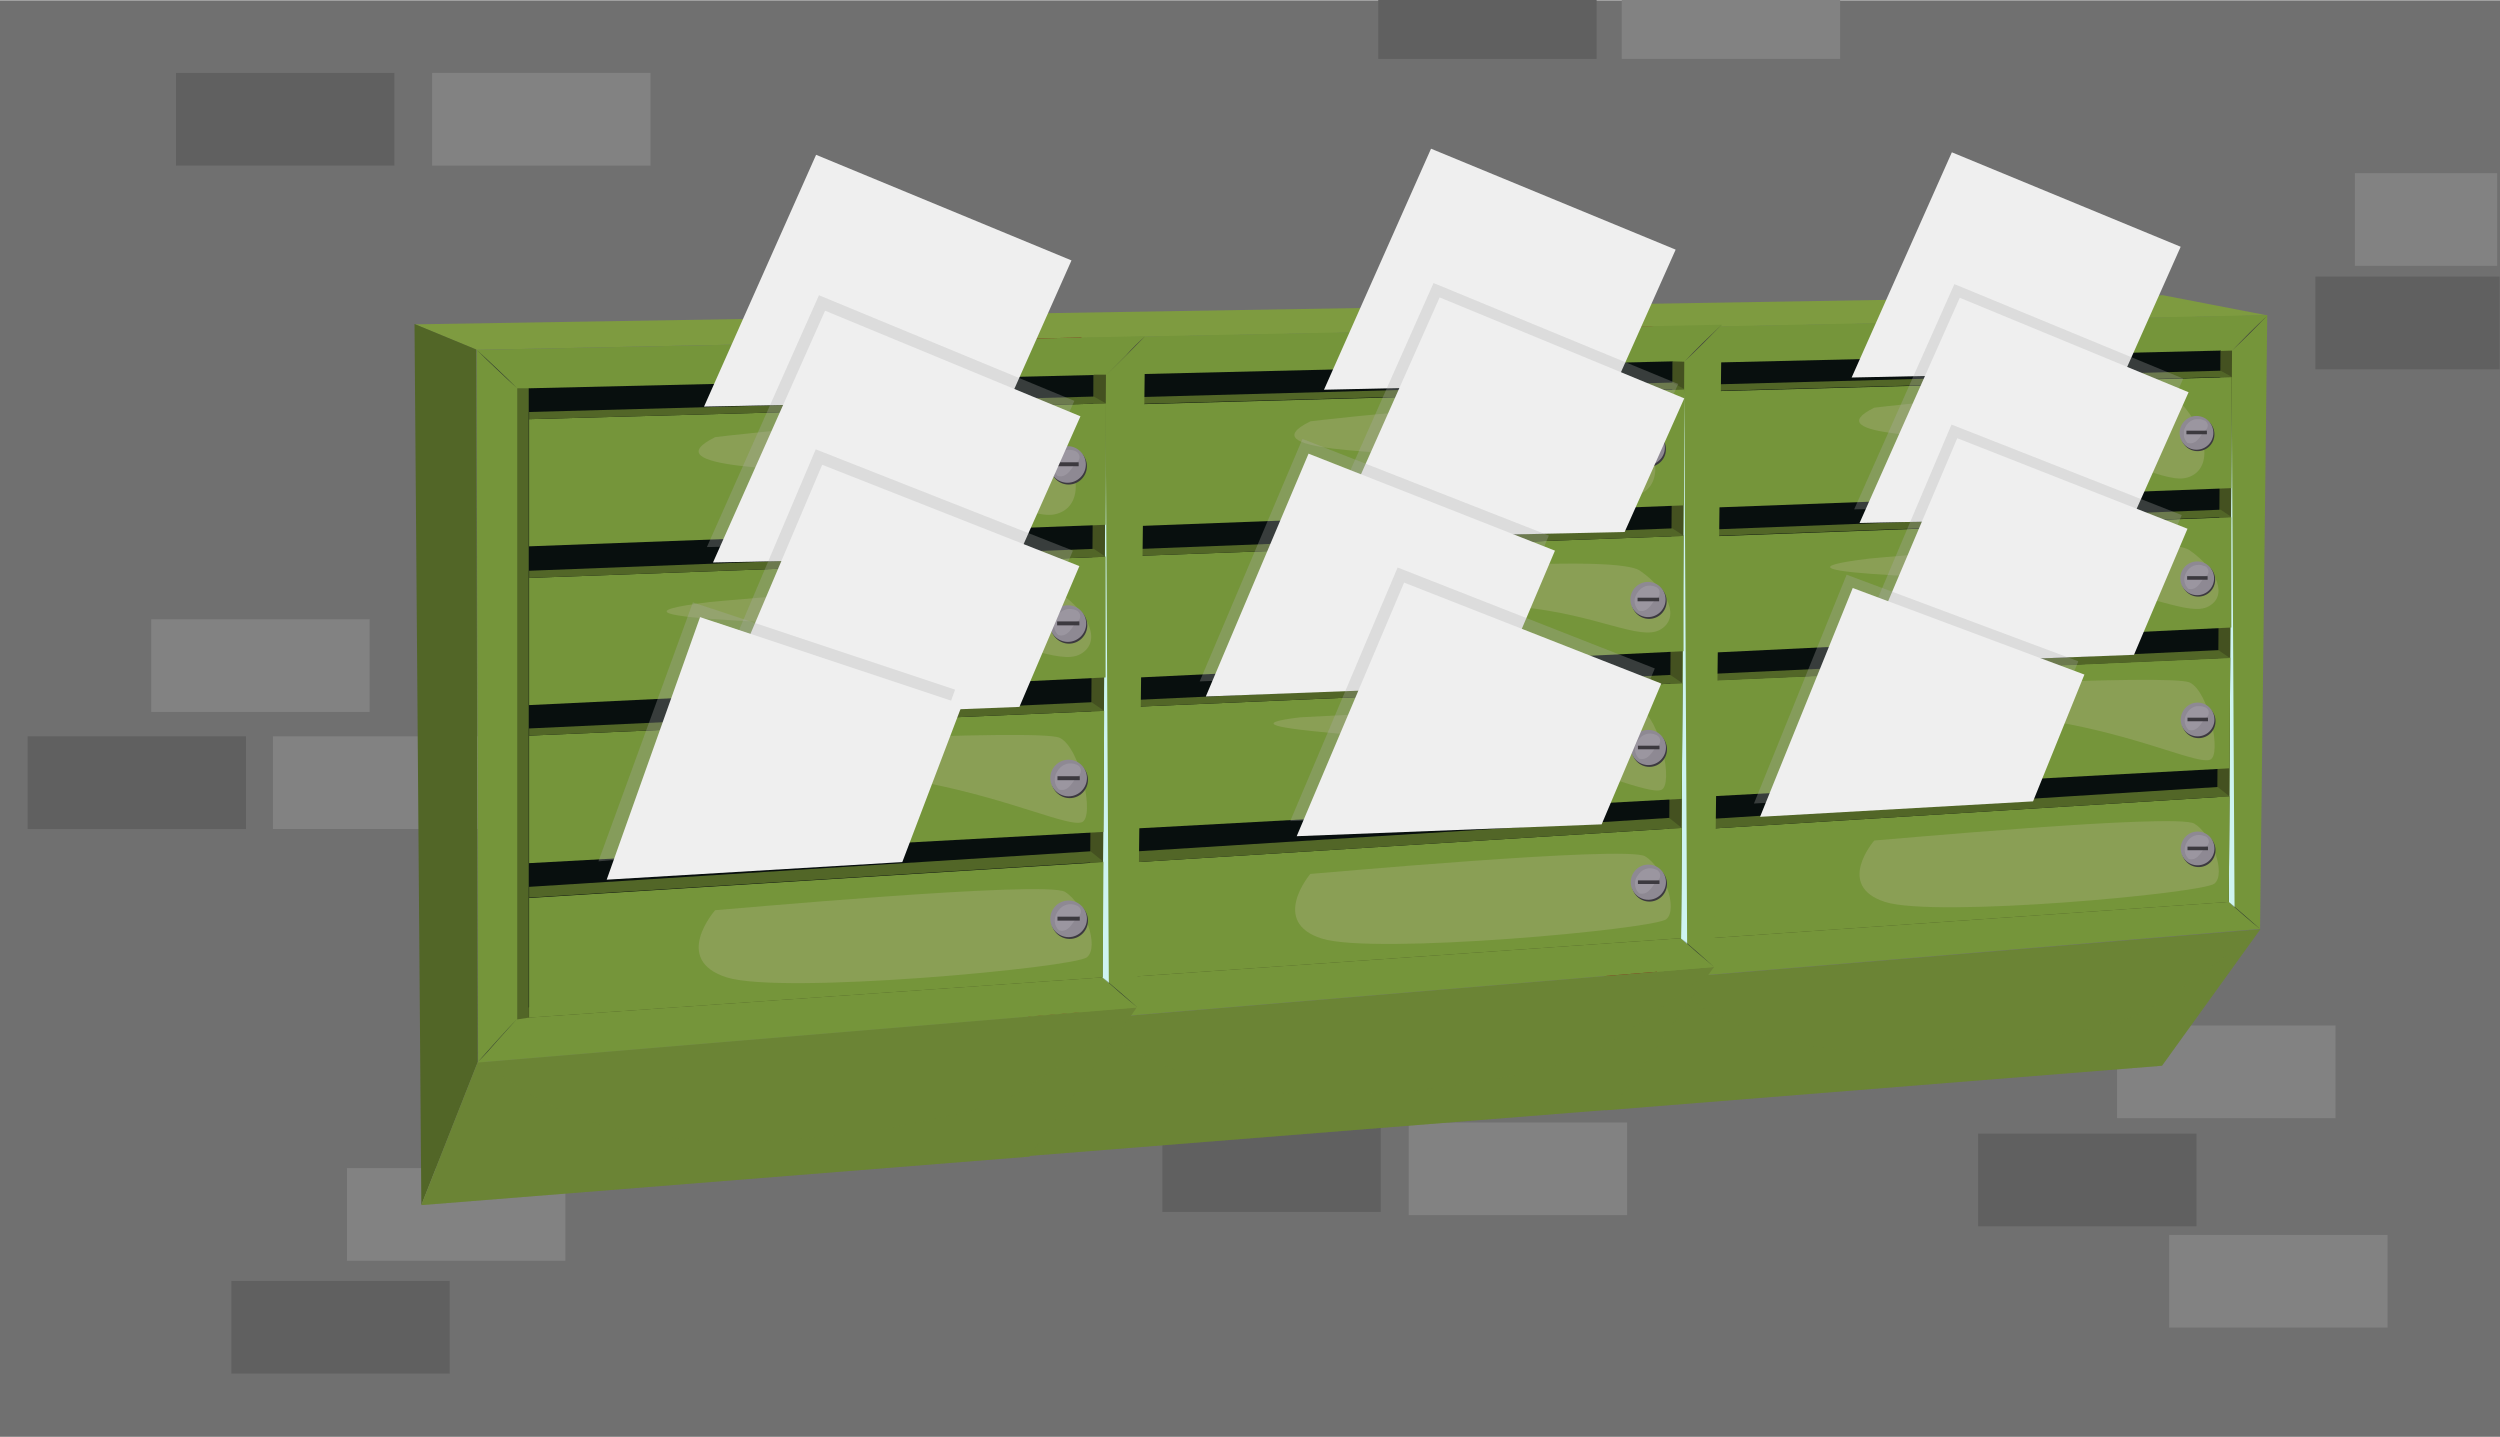 <?xml version="1.0" encoding="UTF-8"?>
<svg xmlns="http://www.w3.org/2000/svg" xmlns:xlink="http://www.w3.org/1999/xlink" version="1.1" id="Ebene_1" x="0px" y="0px" viewBox="0 0 696 400" style="enable-background:new 0 0 696 400;" xml:space="preserve">
<style type="text/css">
	.st0{fill:#707070;}
	.st1{fill:#828282;}
	.st2{fill:#606060;}
	.st3{clip-path:url(#SVGID_00000034066085232740183710000015537280526041598088_);}
	.st4{fill:#7E9B40;}
	.st5{fill:#8B0411;}
	.st6{fill:#6B8435;}
	.st7{clip-path:url(#SVGID_00000026876116003098187750000012517316889254350987_);}
	.st8{opacity:0.26;}
	.st9{clip-path:url(#SVGID_00000063595270648037945990000014801370500734925214_);}
	.st10{fill:#75953A;}
	.st11{clip-path:url(#SVGID_00000147902385769807958410000017256975241129581978_);}
	.st12{clip-path:url(#SVGID_00000027604328469219707810000003932144785830512539_);}
	.st13{fill:#CEF4F1;}
	.st14{fill:#9B0716;}
	.st15{fill:#080F0E;}
	.st16{clip-path:url(#SVGID_00000054955637293677090550000012116717966266117050_);}
	.st17{fill:#3C393F;}
	.st18{fill:#445120;}
	.st19{fill:#293030;}
	.st20{fill:#526627;}
	.st21{opacity:0.19;}
	.st22{clip-path:url(#SVGID_00000106113753220940778310000008019589263245556111_);}
	.st23{fill:#E2C9CC;}
	.st24{opacity:0.19;fill:#E2C9CC;enable-background:new    ;}
	.st25{fill:#8E8993;}
	.st26{opacity:0.32;}
	.st27{clip-path:url(#SVGID_00000132054285369992660600000004016206777945309578_);}
	.st28{fill:#B8B3BC;}
	.st29{clip-path:url(#SVGID_00000055682461347032509030000004784491192734521778_);}
	.st30{clip-path:url(#SVGID_00000040537735739537968220000017306485743511226558_);}
	.st31{clip-path:url(#SVGID_00000138574842843990169560000011368481228622150575_);}
	.st32{clip-path:url(#SVGID_00000116957558516652959270000004695771222065478569_);}
	.st33{clip-path:url(#SVGID_00000076585014924903746310000016169520379329346479_);}
	.st34{clip-path:url(#SVGID_00000043455072910103033340000011461914056191344571_);}
	.st35{clip-path:url(#SVGID_00000142176668103471268440000014888791370477644684_);}
	.st36{clip-path:url(#SVGID_00000124878727477700054630000014538161237301854346_);}
	.st37{clip-path:url(#SVGID_00000117648614149005016590000007202391613115164836_);}
	.st38{clip-path:url(#SVGID_00000031890190177659805990000013821442065735572388_);}
	.st39{clip-path:url(#SVGID_00000153693396983236385770000003759405915223902897_);}
	.st40{clip-path:url(#SVGID_00000029015668684315793920000012322128859496620168_);}
	.st41{clip-path:url(#SVGID_00000026882905493855132850000010880839508790778801_);}
	.st42{clip-path:url(#SVGID_00000021822824281685310690000012783230758756386219_);}
	.st43{clip-path:url(#SVGID_00000021110345856876324510000015060198322637899169_);}
	.st44{clip-path:url(#SVGID_00000073714573194898780250000013685453795213220250_);}
	.st45{clip-path:url(#SVGID_00000081637156743625728610000006697127013149433989_);}
	.st46{clip-path:url(#SVGID_00000083051375294821401580000013593527726278813629_);}
	.st47{clip-path:url(#SVGID_00000055701716580247806740000014212744222866828419_);}
	.st48{clip-path:url(#SVGID_00000146501176561580704920000005362232190706445220_);}
	.st49{clip-path:url(#SVGID_00000007414401020738066260000003814274669158552452_);}
	.st50{clip-path:url(#SVGID_00000047060455055451472340000002161702300050546567_);}
	.st51{clip-path:url(#SVGID_00000088818524087021160990000002623318432283506060_);}
	.st52{clip-path:url(#SVGID_00000116935773737297082610000002916819436082475679_);}
	.st53{clip-path:url(#SVGID_00000007391855721422033140000018382844456838736802_);}
	.st54{fill:#EFEFEF;}
	.st55{opacity:0.29;fill:#AFAFAF;enable-background:new    ;}
</style>
<g id="a">
	<rect y="0.1" class="st0" width="696" height="400"></rect>
	<rect x="42.1" y="172.4" class="st1" width="60.8" height="25.8"></rect>
	<rect x="76" y="205" class="st1" width="60.8" height="25.8"></rect>
	<rect x="120.3" y="20.3" class="st1" width="60.8" height="25.8"></rect>
	<rect x="49" y="20.3" class="st2" width="60.8" height="25.8"></rect>
	<rect x="7.7" y="205" class="st2" width="60.8" height="25.8"></rect>
	<rect x="64.4" y="356.6" class="st2" width="60.8" height="25.8"></rect>
	<rect x="603.9" y="343.8" class="st1" width="60.8" height="25.8"></rect>
	<rect x="589.4" y="285.5" class="st1" width="60.8" height="25.8"></rect>
	<rect x="550.7" y="315.6" class="st2" width="60.8" height="25.8"></rect>
	<rect x="96.6" y="325.2" class="st1" width="60.8" height="25.8"></rect>
	<rect x="323.6" y="311.6" class="st2" width="60.8" height="25.8"></rect>
	<rect x="392.2" y="312.5" class="st1" width="60.8" height="25.8"></rect>
	<rect x="383.7" y="-0.2" class="st2" width="60.8" height="16.6"></rect>
	<rect x="451.5" y="-0.1" class="st1" width="60.8" height="16.5"></rect>
	<rect x="655.6" y="48.2" class="st1" width="39.6" height="25.8"></rect>
	<rect x="644.6" y="77" class="st2" width="51.3" height="25.8"></rect>
</g>
<g id="b">
	<g id="c">
		<g>
			<defs>
				<rect id="SVGID_1_" x="445.4" y="82.2" width="185.9" height="226.9"></rect>
			</defs>
			<clipPath id="SVGID_00000027569049624045588050000000649198007417481606_">
				<use xlink:href="#SVGID_1_" style="overflow:visible;"></use>
			</clipPath>
			<g style="clip-path:url(#SVGID_00000027569049624045588050000000649198007417481606_);">
				<g id="e">
					<path id="f" class="st4" d="M602.2,82.2l-156.9,2.6l15.7,6.5l170.2-3.5L602.2,82.2L602.2,82.2z"></path>
					<path id="g" class="st5" d="M447,309.1l14.4-36.4l-0.3-181.4l-15.7-6.5L447,309.1L447,309.1z"></path>
					<path id="h" class="st6" d="M462.9,272.5l-1.6,0.1L447,309.1l154.9-12.4l26.8-37.2l0.6-0.8L462.9,272.5z"></path>
					<g id="i">
						<g>
							<defs>
								<rect id="SVGID_00000075130811199429331430000014976071551333293968_" x="445.4" y="82.2" width="185.9" height="226.9"></rect>
							</defs>
							<clipPath id="SVGID_00000168815727674889872580000008776911312005993655_">
								<use xlink:href="#SVGID_00000075130811199429331430000014976071551333293968_" style="overflow:visible;"></use>
							</clipPath>
							<g style="clip-path:url(#SVGID_00000168815727674889872580000008776911312005993655_);">
								<g id="k">
									<g id="l" class="st8">
										<g id="m">
											<g>
												<defs>
													
														<rect id="SVGID_00000138550454886552494420000008216129940091830454_" x="447" y="259.5" width="181.7" height="49.6"></rect>
												</defs>
												<clipPath id="SVGID_00000047033966411423118400000009571008523494688152_">
													<use xlink:href="#SVGID_00000138550454886552494420000008216129940091830454_" style="overflow:visible;"></use>
												</clipPath>
												<g style="clip-path:url(#SVGID_00000047033966411423118400000009571008523494688152_);">
													<g id="o">
														<path id="p" class="st6" d="M628.7,259.5l-26.8,37.2L447,309.1l14.4-36.4l1.6-0.1c7.4,6.3,15.8,11.1,24.9,14.4                c37.4,13.8,100.1-0.4,109.9-5.8C604.9,277.2,620.7,265.5,628.7,259.5"></path>
													</g>
												</g>
											</g>
										</g>
									</g>
								</g>
							</g>
						</g>
					</g>
					<path id="q" class="st10" d="M461,91.2l0.3,181.4l167.9-14l2-170.9L461,91.2L461,91.2z"></path>
					<g id="r">
						<g>
							<defs>
								<rect id="SVGID_00000045606373234947555730000012190142482595987878_" x="445.4" y="82.2" width="185.9" height="226.9"></rect>
							</defs>
							<clipPath id="SVGID_00000166652601553395610880000008184287354820800679_">
								<use xlink:href="#SVGID_00000045606373234947555730000012190142482595987878_" style="overflow:visible;"></use>
							</clipPath>
							<g style="clip-path:url(#SVGID_00000166652601553395610880000008184287354820800679_);">
								<g id="t">
									<g id="u">
										<g id="v">
											<g>
												<defs>
													
														<rect id="SVGID_00000085946102082296088710000009661244789637564067_" x="620.5" y="104.9" width="1.6" height="147.6"></rect>
												</defs>
												<clipPath id="SVGID_00000143596321429011772170000004012673012820595349_">
													<use xlink:href="#SVGID_00000085946102082296088710000009661244789637564067_" style="overflow:visible;"></use>
												</clipPath>
												<g style="clip-path:url(#SVGID_00000143596321429011772170000004012673012820595349_);">
													<g id="x">
														<path id="y" class="st13" d="M622.1,252.6l-1.6-1.5l0.8-146.1L622.1,252.6z"></path>
													</g>
												</g>
											</g>
										</g>
									</g>
								</g>
							</g>
						</g>
					</g>
					<path id="z" class="st14" d="M474.4,261.3l-3,0.4V101h3V261.3L474.4,261.3z"></path>
					<path id="aa" class="st15" d="M618.3,248.2l-143.9,10.5V101l143.9-3.4V248.2L618.3,248.2z"></path>
					<g id="ab">
						<g>
							<defs>
								<rect id="SVGID_00000097458774637817933430000015267978057363846020_" x="445.4" y="82.2" width="185.9" height="226.9"></rect>
							</defs>
							<clipPath id="SVGID_00000021835245079423471310000007145640280143228342_">
								<use xlink:href="#SVGID_00000097458774637817933430000015267978057363846020_" style="overflow:visible;"></use>
							</clipPath>
							<g style="clip-path:url(#SVGID_00000021835245079423471310000007145640280143228342_);">
								<g id="ad">
									<path id="ae" class="st17" d="M631.3,87.8c-2.1,2.2-7.5,7.6-9.9,9.8c1.6-1.7,3.3-3.3,4.9-5C627.9,91,629.6,89.4,631.3,87.8           "></path>
									<path id="af" class="st18" d="M621.4,97.6l-0.9,153.5l-146.1,10.2v-2.6l142.7-10.9l1.1-150.1L621.4,97.6L621.4,97.6z"></path>
									<path id="ag" class="st10" d="M474.4,230.8l146.3-9.1l-0.2,29.4l-146.1,10.2L474.4,230.8L474.4,230.8z"></path>
									<path id="ah" class="st19" d="M461,91.2c2.3,2.1,7.9,7.4,10.4,9.8c-1.8-1.6-3.5-3.2-5.2-4.8           C464.5,94.5,462.7,92.9,461,91.2"></path>
									<path id="ai" class="st19" d="M461.4,272.7c2.1-2.4,7.5-8.4,10-10.9c-1.6,1.9-3.3,3.7-5,5.5           C464.8,269.1,463.1,270.9,461.4,272.7"></path>
									<path id="aj" class="st19" d="M620.5,251.1c1.8,1.7,6.6,5.9,8.8,7.6C627.8,257.4,622.6,252.8,620.5,251.1"></path>
									<path id="ak" class="st10" d="M474.4,109l146.9-4l-0.1,30.9l-146.8,5.5L474.4,109L474.4,109z"></path>
									<path id="al" class="st20" d="M474.4,107.1l143.8-3.9l3.1,1.7l-146.9,4L474.4,107.1L474.4,107.1z"></path>
									<path id="am" class="st10" d="M474.4,149.4l146.8-5.4l0,30.7l-146.8,7.1L474.4,149.4L474.4,149.4z"></path>
									<path id="an" class="st20" d="M474.4,147.5l143.8-5.6l3,2l-146.8,5.4L474.4,147.5L474.4,147.5z"></path>
									<path id="ao" class="st10" d="M474.4,189.5l146.5-6.4l-0.2,30.8l-146.3,7.9L474.4,189.5L474.4,189.5z"></path>
									<path id="ap" class="st20" d="M474.4,187.7l143.2-6.7l3.2,2.2l-146.5,6.4L474.4,187.7L474.4,187.7z"></path>
									<path id="aq" class="st20" d="M474.4,228.1l143-9l3.3,2.6l-146.2,9.1L474.4,228.1L474.4,228.1z"></path>
									<g id="ar" class="st21">
										<g id="as">
											<g>
												<defs>
													<rect id="SVGID_00000018958698029365813550000003363808650729424776_" x="517.6" y="109.2" width="96" height="24.1"></rect>
												</defs>
												<clipPath id="SVGID_00000137126050417969603780000013321650084627573419_">
													<use xlink:href="#SVGID_00000018958698029365813550000003363808650729424776_" style="overflow:visible;"></use>
												</clipPath>
												<g style="clip-path:url(#SVGID_00000137126050417969603780000013321650084627573419_);">
													<g id="au">
														<path id="av" class="st23" d="M521.8,113.5c0,0,78.8-9.6,86.5,0s6.7,18.3,0,19.6s-21-8.3-44.4-10                C540.5,121.5,505.4,121.6,521.8,113.5"></path>
													</g>
												</g>
											</g>
										</g>
									</g>
									<path id="aw" class="st24" d="M520.5,155.5c0,0,81.4-7.7,89.1-2.3s10.7,12.6,5.3,15.6s-16.7-4-37-6           S481.4,160.2,520.5,155.5"></path>
									<path id="ax" class="st24" d="M519.1,192.2c0,0,85.1-4.7,90.5-2.2s9,20.2,5.7,21.5s-17.4-5.6-39.4-9.9           C553.8,197.3,491.1,195.6,519.1,192.2"></path>
									<path id="ay" class="st24" d="M521.8,234c1,0,84.1-7.7,89.1-4.7s8.9,14,5.6,16.7s-77.7,9.6-91.7,5.1S521.8,234,521.8,234"></path>
									<path id="az" class="st17" d="M611.8,116.2c2.6,0,4.7,2.1,4.7,4.7c0,2.6-2.1,4.7-4.7,4.7c-2.6,0-4.7-2.1-4.7-4.7l0,0           C607.2,118.3,609.2,116.2,611.8,116.2L611.8,116.2"></path>
									<path id="ba" class="st25" d="M611.5,115.8c2.6,0,4.7,2.1,4.7,4.7c0,2.6-2.1,4.7-4.7,4.7c-2.6,0-4.7-2.1-4.7-4.7           S609,115.8,611.5,115.8L611.5,115.8"></path>
									<g id="bb" class="st26">
										<g id="bc">
											<g>
												<defs>
													<rect id="SVGID_00000105402762259437808670000013529718995012823727_" x="608" y="116.7" width="6.7" height="6.8"></rect>
												</defs>
												<clipPath id="SVGID_00000130634303114176139800000009369022340882643119_">
													<use xlink:href="#SVGID_00000105402762259437808670000013529718995012823727_" style="overflow:visible;"></use>
												</clipPath>
												<g style="clip-path:url(#SVGID_00000130634303114176139800000009369022340882643119_);">
													<g id="be">
														<path id="bf" class="st28" d="M609,123.3c-1.2-1.2-1.4-3-0.6-4.4c0.9-1.9,3.1-2.8,5.1-1.9c0,0,0,0,0.1,0                c0.8,0.3,1.3,1.3,0.9,2.1c-0.1,0.3-0.4,0.6-0.7,0.8C613.1,120.2,611.8,124.2,609,123.3"></path>
													</g>
												</g>
											</g>
										</g>
									</g>
									<rect id="bg" x="608.7" y="119.9" class="st17" width="5.7" height="1"></rect>
									<path id="bh" class="st17" d="M612,156.7c2.6,0,4.7,2.1,4.7,4.7s-2.1,4.7-4.7,4.7c-2.6,0-4.7-2.1-4.7-4.7l0,0           C607.3,158.8,609.4,156.7,612,156.7"></path>
									<path id="bi" class="st25" d="M611.7,156.3c2.6,0,4.7,2.1,4.7,4.7c0,2.6-2.1,4.7-4.7,4.7c-2.6,0-4.7-2.1-4.7-4.7           S609.1,156.3,611.7,156.3L611.7,156.3"></path>
									<g id="bj" class="st26">
										<g id="bk">
											<g>
												<defs>
													<rect id="SVGID_00000071554334379696886400000001543981046409731232_" x="608.1" y="157.2" width="6.7" height="6.8"></rect>
												</defs>
												<clipPath id="SVGID_00000062159304141587324700000002152047666063863982_">
													<use xlink:href="#SVGID_00000071554334379696886400000001543981046409731232_" style="overflow:visible;"></use>
												</clipPath>
												<g style="clip-path:url(#SVGID_00000062159304141587324700000002152047666063863982_);">
													<g id="bm">
														<path id="bn" class="st28" d="M609.2,163.9c-1.2-1.2-1.4-3-0.6-4.4c0.9-1.9,3.1-2.8,5.1-1.9c0,0,0,0,0.1,0                c0.8,0.3,1.3,1.3,0.9,2.1c-0.1,0.4-0.4,0.6-0.7,0.8C613.2,160.7,612,164.7,609.2,163.9"></path>
													</g>
												</g>
											</g>
										</g>
									</g>
									<rect id="bo" x="608.9" y="160.4" class="st17" width="5.7" height="1"></rect>
									<path id="bp" class="st17" d="M612.1,196.1c2.6,0,4.7,2.1,4.7,4.7s-2.1,4.7-4.7,4.7c-2.6,0-4.7-2.1-4.7-4.7l0,0           C607.5,198.2,609.5,196.1,612.1,196.1"></path>
									<path id="bq" class="st25" d="M611.8,195.6c2.6,0,4.7,2.1,4.7,4.7s-2.1,4.7-4.7,4.7c-2.6,0-4.7-2.1-4.7-4.7l0,0           C607.2,197.7,609.2,195.6,611.8,195.6L611.8,195.6"></path>
									<g id="br" class="st26">
										<g id="bs">
											<g>
												<defs>
													<rect id="SVGID_00000099632545838892846450000004551356332246450568_" x="608.2" y="196.6" width="6.7" height="6.8"></rect>
												</defs>
												<clipPath id="SVGID_00000029029639018023107830000017935123388171300272_">
													<use xlink:href="#SVGID_00000099632545838892846450000004551356332246450568_" style="overflow:visible;"></use>
												</clipPath>
												<g style="clip-path:url(#SVGID_00000029029639018023107830000017935123388171300272_);">
													<g id="bu">
														<path id="bv" class="st28" d="M609.3,203.2c-1.2-1.2-1.4-3-0.6-4.4c0.9-1.9,3.1-2.8,5.1-1.9c0,0,0,0,0.1,0                c0.8,0.3,1.3,1.3,0.9,2.1c-0.1,0.4-0.4,0.6-0.7,0.8C613.4,200,612.1,204.1,609.3,203.2"></path>
													</g>
												</g>
											</g>
										</g>
									</g>
									<rect id="bw" x="609" y="199.8" class="st17" width="5.7" height="1"></rect>
									<path id="bx" class="st17" d="M612.1,232c2.6,0,4.7,2.1,4.7,4.7s-2.1,4.7-4.7,4.7c-2.6,0-4.7-2.1-4.7-4.7l0,0           C607.5,234.1,609.5,232,612.1,232"></path>
									<path id="by" class="st25" d="M611.8,231.5c2.6,0,4.7,2.1,4.7,4.7s-2.1,4.7-4.7,4.7c-2.6,0-4.7-2.1-4.7-4.7l0,0           C607.2,233.6,609.2,231.5,611.8,231.5L611.8,231.5"></path>
									<g id="bz" class="st26">
										<g id="ca">
											<g>
												<defs>
													<rect id="SVGID_00000178883256686133051780000012630005690040664477_" x="608.2" y="232.4" width="6.7" height="6.8"></rect>
												</defs>
												<clipPath id="SVGID_00000070830183135239878640000015919892190593350050_">
													<use xlink:href="#SVGID_00000178883256686133051780000012630005690040664477_" style="overflow:visible;"></use>
												</clipPath>
												<g style="clip-path:url(#SVGID_00000070830183135239878640000015919892190593350050_);">
													<g id="cc">
														<path id="cd" class="st28" d="M609.3,239.1c-1.2-1.2-1.4-3-0.6-4.4c0.9-1.9,3.1-2.8,5.1-1.9c0,0,0,0,0.1,0                c0.8,0.3,1.3,1.3,0.9,2.1c-0.1,0.4-0.4,0.6-0.7,0.8C613.4,235.9,612.1,240,609.3,239.1"></path>
													</g>
												</g>
											</g>
										</g>
									</g>
									<rect id="ce" x="609" y="235.7" class="st17" width="5.7" height="1"></rect>
								</g>
							</g>
						</g>
					</g>
				</g>
			</g>
		</g>
	</g>
	<g id="cf">
		<g>
			<defs>
				<rect id="SVGID_00000068647721792464070740000004835317962619462798_" x="284.8" y="84.6" width="194.5" height="237.3"></rect>
			</defs>
			<clipPath id="SVGID_00000079486239242058085310000008317315213114557575_">
				<use xlink:href="#SVGID_00000068647721792464070740000004835317962619462798_" style="overflow:visible;"></use>
			</clipPath>
			<g style="clip-path:url(#SVGID_00000079486239242058085310000008317315213114557575_);">
				<g id="ch">
					<path id="ci" class="st4" d="M448.9,84.6l-164.1,2.7l16.4,6.8l178.1-3.6L448.9,84.6L448.9,84.6z"></path>
					<path id="cj" class="st5" d="M286.6,321.9l15-38L301.2,94l-16.4-6.8L286.6,321.9L286.6,321.9z"></path>
					<path id="ck" class="st6" d="M303.2,283.7l-1.6,0.1l-15,38l162-12.9l28-38.9l0.6-0.8L303.2,283.7L303.2,283.7z"></path>
					<g id="cl">
						<g>
							<defs>
								<rect id="SVGID_00000060031292134516705230000015046181547454907037_" x="284.8" y="84.6" width="194.5" height="237.3"></rect>
							</defs>
							<clipPath id="SVGID_00000116920172881626343550000004940133369125257629_">
								<use xlink:href="#SVGID_00000060031292134516705230000015046181547454907037_" style="overflow:visible;"></use>
							</clipPath>
							<g style="clip-path:url(#SVGID_00000116920172881626343550000004940133369125257629_);">
								<g id="cn">
									<g id="co" class="st8">
										<g id="cp">
											<g>
												<defs>
													<rect id="SVGID_00000085948811172570588330000017183927441608255149_" x="286.6" y="270" width="190" height="51.8"></rect>
												</defs>
												<clipPath id="SVGID_00000120532167057830381390000014709663787839709349_">
													<use xlink:href="#SVGID_00000085948811172570588330000017183927441608255149_" style="overflow:visible;"></use>
												</clipPath>
												<g style="clip-path:url(#SVGID_00000120532167057830381390000014709663787839709349_);">
													<g id="cr">
														<path id="cs" class="st6" d="M476.6,270l-28,38.9l-162,12.9l15-38l1.6-0.1c7.7,6.5,16.5,11.6,26.1,15                c39.1,14.4,104.7-0.5,115-6C451.7,288.6,468.2,276.4,476.6,270"></path>
													</g>
												</g>
											</g>
										</g>
									</g>
								</g>
							</g>
						</g>
					</g>
					<path id="ct" class="st10" d="M301.2,94l0.4,189.8l175.6-14.6l2.1-178.8L301.2,94L301.2,94z"></path>
					<g id="cu">
						<g>
							<defs>
								<rect id="SVGID_00000132802363573565546370000007908883834753681830_" x="284.8" y="84.6" width="194.5" height="237.3"></rect>
							</defs>
							<clipPath id="SVGID_00000173137275145802778240000012628298267742750645_">
								<use xlink:href="#SVGID_00000132802363573565546370000007908883834753681830_" style="overflow:visible;"></use>
							</clipPath>
							<g style="clip-path:url(#SVGID_00000173137275145802778240000012628298267742750645_);">
								<g id="cw">
									<g id="cx">
										<g id="cy">
											<g>
												<defs>
													<rect id="SVGID_00000122716461629200995560000004944614358474597533_" x="468" y="108.4" width="1.7" height="154.4"></rect>
												</defs>
												<clipPath id="SVGID_00000031915269129055225190000005568026329108569252_">
													<use xlink:href="#SVGID_00000122716461629200995560000004944614358474597533_" style="overflow:visible;"></use>
												</clipPath>
												<g style="clip-path:url(#SVGID_00000031915269129055225190000005568026329108569252_);">
													<g id="da">
														<path id="db" class="st13" d="M469.7,262.8l-1.7-1.5l0.9-152.9L469.7,262.8L469.7,262.8z"></path>
													</g>
												</g>
											</g>
										</g>
									</g>
								</g>
							</g>
						</g>
					</g>
					<path id="dc" class="st14" d="M315.2,271.9l-3.1,0.4V104.2h3.1V271.9z"></path>
					<path id="dd" class="st15" d="M465.7,258.2l-150.5,11v-165l150.5-3.6V258.2L465.7,258.2z"></path>
					<g id="de">
						<g>
							<defs>
								<rect id="SVGID_00000181061697987287233990000001066219630694581943_" x="284.8" y="84.6" width="194.5" height="237.3"></rect>
							</defs>
							<clipPath id="SVGID_00000005981811391496096310000010220900472024217020_">
								<use xlink:href="#SVGID_00000181061697987287233990000001066219630694581943_" style="overflow:visible;"></use>
							</clipPath>
							<g style="clip-path:url(#SVGID_00000005981811391496096310000010220900472024217020_);">
								<g id="dg">
									<path id="dh" class="st17" d="M479.3,90.4c-2.2,2.3-7.8,7.9-10.4,10.3c1.7-1.8,3.4-3.5,5.1-5.2           C475.8,93.8,477.5,92.1,479.3,90.4"></path>
									<path id="di" class="st18" d="M468.9,100.7L468,261.2l-152.8,10.7v-2.7l149.3-11.5l1.2-157.1L468.9,100.7L468.9,100.7z"></path>
									<path id="dj" class="st10" d="M315.2,240.1l153-9.6l-0.2,30.7l-152.8,10.7V240.1z"></path>
									<path id="dk" class="st19" d="M301.2,94c2.4,2.1,8.3,7.7,10.8,10.2c-1.9-1.7-3.6-3.4-5.5-5.1C304.8,97.5,303,95.8,301.2,94           "></path>
									<path id="dl" class="st19" d="M301.6,283.8c2.2-2.5,7.9-8.8,10.5-11.4c-1.7,2-3.5,3.9-5.2,5.8           C305.1,280,303.4,281.9,301.6,283.8"></path>
									<path id="dm" class="st19" d="M468,261.2c1.9,1.8,6.9,6.1,9.2,8C475.7,267.8,470.2,263,468,261.2"></path>
									<path id="dn" class="st10" d="M315.2,112.6l153.7-4.2l-0.1,32.3l-153.6,5.8V112.6L315.2,112.6z"></path>
									<path id="do" class="st20" d="M315.2,110.6l150.4-4.1l3.3,1.8l-153.7,4.2L315.2,110.6L315.2,110.6z"></path>
									<path id="dp" class="st10" d="M315.2,154.8l153.5-5.6l0,32.1l-153.6,7.4L315.2,154.8L315.2,154.8z"></path>
									<path id="dq" class="st20" d="M315.2,152.9l150.4-5.8l3.2,2.1l-153.5,5.6L315.2,152.9L315.2,152.9z"></path>
									<path id="dr" class="st10" d="M315.2,196.8l153.2-6.6l-0.2,32.2l-153,8.3V196.8z"></path>
									<path id="ds" class="st20" d="M315.2,194.9l149.8-7l3.4,2.3l-153.2,6.6V194.9L315.2,194.9z"></path>
									<path id="dt" class="st20" d="M315.2,237.1l149.5-9.4l3.5,2.8l-153,9.6V237.1L315.2,237.1z"></path>
									<g id="du" class="st21">
										<g id="dv">
											<g>
												<defs>
													
														<rect id="SVGID_00000124870581150550186150000005241769769706385566_" x="360.4" y="112.8" width="100.5" height="25.2"></rect>
												</defs>
												<clipPath id="SVGID_00000000934426152014818750000011015947080304886189_">
													<use xlink:href="#SVGID_00000124870581150550186150000005241769769706385566_" style="overflow:visible;"></use>
												</clipPath>
												<g style="clip-path:url(#SVGID_00000000934426152014818750000011015947080304886189_);">
													<g id="dx">
														<path id="dy" class="st23" d="M364.8,117.3c0,0,82.4-10.1,90.4,0c8,10.1,7,19.2,0,20.6s-22-8.7-46.4-10.5                C384.3,125.7,347.6,125.8,364.8,117.3"></path>
													</g>
												</g>
											</g>
										</g>
									</g>
									<path id="dz" class="st24" d="M363.4,161.3c0,0,85.2-8,93.2-2.4s11.2,13.2,5.6,16.4c-5.6,3.2-17.5-4.2-38.8-6.3           C402.1,166.8,322.5,166.1,363.4,161.3"></path>
									<path id="ea" class="st24" d="M362,199.7c0,0,89-4.9,94.6-2.3s9.4,21.1,5.9,22.5s-18.2-5.8-41.2-10.4           S332.6,203.2,362,199.7"></path>
									<path id="eb" class="st24" d="M364.8,243.3c1,0,88-8,93.2-4.9s9.3,14.7,5.9,17.5s-81.3,10-95.9,5.4           S364.8,243.3,364.8,243.3"></path>
									<path id="ec" class="st17" d="M458.9,120.2c2.7,0,4.9,2.2,4.9,4.9c0,2.7-2.2,4.9-4.9,4.9c-2.7,0-4.9-2.2-4.9-4.9l0,0           C454,122.3,456.2,120.2,458.9,120.2"></path>
									<path id="ed" class="st25" d="M458.6,119.7c2.7,0,4.9,2.2,4.9,4.9c0,2.7-2.2,4.9-4.9,4.9c-2.7,0-4.9-2.2-4.9-4.9l0,0           C453.7,121.8,455.9,119.7,458.6,119.7"></path>
									<g id="ee" class="st26">
										<g id="ef">
											<g>
												<defs>
													<rect id="SVGID_00000052799271658333156380000013812218713307131802_" x="454.9" y="120.6" width="7" height="7.1"></rect>
												</defs>
												<clipPath id="SVGID_00000124844609127224395420000007783911565441797821_">
													<use xlink:href="#SVGID_00000052799271658333156380000013812218713307131802_" style="overflow:visible;"></use>
												</clipPath>
												<g style="clip-path:url(#SVGID_00000124844609127224395420000007783911565441797821_);">
													<g id="eh">
														<path id="ei" class="st28" d="M456,127.6c-1.2-1.2-1.5-3.1-0.6-4.6c1.4-2.4,3.5-2.8,5.4-2c0.9,0.3,1.3,1.3,1,2.2                c-0.1,0.4-0.4,0.7-0.7,0.9C460.2,124.3,459,128.5,456,127.6"></path>
													</g>
												</g>
											</g>
										</g>
									</g>
									<rect id="ej" x="455.7" y="124" class="st17" width="6" height="1"></rect>
									<path id="ek" class="st17" d="M459.1,162.5c2.7,0,4.9,2.2,4.9,4.9s-2.2,4.9-4.9,4.9c-2.7,0-4.9-2.2-4.9-4.9l0,0           C454.2,164.7,456.4,162.5,459.1,162.5"></path>
									<path id="el" class="st25" d="M458.8,162c2.7,0,4.9,2.2,4.9,4.9c0,2.7-2.2,4.9-4.9,4.9c-2.7,0-4.9-2.2-4.9-4.9l0,0           C453.9,164.2,456.1,162,458.8,162"></path>
									<g id="em" class="st26">
										<g id="en">
											<g>
												<defs>
													<rect id="SVGID_00000109748005889282595130000002884521684507387315_" x="455" y="163" width="7" height="7.1"></rect>
												</defs>
												<clipPath id="SVGID_00000127010800392369534220000003604794938786422147_">
													<use xlink:href="#SVGID_00000109748005889282595130000002884521684507387315_" style="overflow:visible;"></use>
												</clipPath>
												<g style="clip-path:url(#SVGID_00000127010800392369534220000003604794938786422147_);">
													<g id="ep">
														<path id="eq" class="st28" d="M456.2,170c-1.2-1.2-1.5-3.1-0.6-4.6c1.4-2.4,3.5-2.8,5.4-2c0.9,0.4,1.3,1.4,1,2.2                c-0.1,0.4-0.4,0.7-0.7,0.9C460.4,166.7,459.1,170.9,456.2,170"></path>
													</g>
												</g>
											</g>
										</g>
									</g>
									<rect id="er" x="455.9" y="166.4" class="st17" width="6" height="1"></rect>
									<path id="es" class="st17" d="M459.2,203.7c2.7,0,4.9,2.2,4.9,4.9s-2.2,4.9-4.9,4.9c-2.7,0-4.9-2.2-4.9-4.9l0,0           C454.4,205.9,456.5,203.7,459.2,203.7"></path>
									<path id="et" class="st25" d="M458.9,203.2c2.7,0,4.9,2.2,4.9,4.9s-2.2,4.9-4.9,4.9c-2.7,0-4.9-2.2-4.9-4.9l0,0           C454,205.4,456.2,203.2,458.9,203.2L458.9,203.2"></path>
									<g id="eu" class="st26">
										<g id="ev">
											<g>
												<defs>
													<rect id="SVGID_00000024705198801591721490000012479225123572280490_" x="455.2" y="204.2" width="7" height="7.1"></rect>
												</defs>
												<clipPath id="SVGID_00000096748566190754876310000004615293126164266428_">
													<use xlink:href="#SVGID_00000024705198801591721490000012479225123572280490_" style="overflow:visible;"></use>
												</clipPath>
												<g style="clip-path:url(#SVGID_00000096748566190754876310000004615293126164266428_);">
													<g id="ex">
														<path id="ey" class="st28" d="M456.3,211.2c-1.2-1.2-1.5-3.1-0.6-4.6c1.4-2.4,3.5-2.8,5.4-2c0.9,0.4,1.3,1.4,1,2.2                c-0.1,0.4-0.4,0.7-0.7,0.9C460.6,207.8,459.3,212.1,456.3,211.2"></path>
													</g>
												</g>
											</g>
										</g>
									</g>
									<rect id="ez" x="456" y="207.6" class="st17" width="6" height="1"></rect>
									<path id="fa" class="st17" d="M459.2,241.2c2.7,0,4.9,2.2,4.9,4.9s-2.2,4.9-4.9,4.9c-2.7,0-4.9-2.2-4.9-4.9l0,0           C454.4,243.4,456.5,241.2,459.2,241.2"></path>
									<path id="fb" class="st25" d="M458.9,240.7c2.7,0,4.9,2.2,4.9,4.9c0,2.7-2.2,4.9-4.9,4.9c-2.7,0-4.9-2.2-4.9-4.9l0,0           C454,242.9,456.2,240.7,458.9,240.7"></path>
									<g id="fc" class="st26">
										<g id="fd">
											<g>
												<defs>
													<rect id="SVGID_00000085968925595973042120000008506823553752075922_" x="455.2" y="241.7" width="7" height="7.1"></rect>
												</defs>
												<clipPath id="SVGID_00000009547654835241380300000017953640730763782042_">
													<use xlink:href="#SVGID_00000085968925595973042120000008506823553752075922_" style="overflow:visible;"></use>
												</clipPath>
												<g style="clip-path:url(#SVGID_00000009547654835241380300000017953640730763782042_);">
													<g id="ff">
														<path id="fg" class="st28" d="M456.3,248.7c-1.2-1.2-1.5-3.1-0.6-4.6c1.4-2.4,3.5-2.8,5.4-2c0.9,0.4,1.3,1.4,1,2.2                c-0.1,0.4-0.4,0.7-0.7,0.9C460.6,245.3,459.3,249.6,456.3,248.7"></path>
													</g>
												</g>
											</g>
										</g>
									</g>
									<rect id="fh" x="456" y="245.1" class="st17" width="6" height="1"></rect>
								</g>
							</g>
						</g>
					</g>
				</g>
			</g>
		</g>
	</g>
	<g id="fi">
		<g>
			<defs>
				<rect id="SVGID_00000168823134130121905110000009992101412191080338_" x="115.5" y="87.5" width="203.2" height="248"></rect>
			</defs>
			<clipPath id="SVGID_00000072974939208677016230000011085408675430421122_">
				<use xlink:href="#SVGID_00000168823134130121905110000009992101412191080338_" style="overflow:visible;"></use>
			</clipPath>
			<g style="clip-path:url(#SVGID_00000072974939208677016230000011085408675430421122_);">
				<g id="fk">
					<path id="fl" class="st4" d="M287,87.5l-171.5,2.8l17.1,7.1l186.1-3.8L287,87.5L287,87.5z"></path>
					<path id="fm" class="st20" d="M117.3,335.5l15.7-39.8l-0.4-198.4l-17.2-7.1L117.3,335.5L117.3,335.5z"></path>
					<path id="fn" class="st6" d="M134.7,295.6l-1.7,0.1l-15.7,39.8L286.6,322l29.3-40.7l0.6-0.9L134.7,295.6L134.7,295.6z"></path>
					<g id="fo">
						<g>
							<defs>
								<rect id="SVGID_00000024717917930136660010000012985331601867473558_" x="115.5" y="87.5" width="203.2" height="248"></rect>
							</defs>
							<clipPath id="SVGID_00000060747139132311234920000005956055197721276605_">
								<use xlink:href="#SVGID_00000024717917930136660010000012985331601867473558_" style="overflow:visible;"></use>
							</clipPath>
							<g style="clip-path:url(#SVGID_00000060747139132311234920000005956055197721276605_);">
								<g id="fq">
									<g id="fr" class="st8">
										<g id="fs">
											<g>
												<defs>
													
														<rect id="SVGID_00000114061220682987911240000014493011158360105100_" x="117.3" y="281.3" width="198.6" height="54.2"></rect>
												</defs>
												<clipPath id="SVGID_00000080208616853985391380000012844725295527218578_">
													<use xlink:href="#SVGID_00000114061220682987911240000014493011158360105100_" style="overflow:visible;"></use>
												</clipPath>
												<g style="clip-path:url(#SVGID_00000080208616853985391380000012844725295527218578_);">
													<g id="fu">
														<path id="fv" class="st6" d="M315.9,281.3L286.6,322l-169.3,13.5l15.7-39.8l1.7-0.1c8.1,6.8,17.3,12.2,27.2,15.7                c40.9,15.1,109.5-0.5,120.2-6.3C289.9,300.7,307.2,287.9,315.9,281.3"></path>
													</g>
												</g>
											</g>
										</g>
									</g>
								</g>
							</g>
						</g>
					</g>
					<path id="fw" class="st10" d="M132.7,97.4l0.4,198.4l183.5-15.3l2.2-186.9L132.7,97.4L132.7,97.4z"></path>
					<g id="fx">
						<g>
							<defs>
								<rect id="SVGID_00000042734671637621894630000001010779014803173791_" x="115.5" y="87.5" width="203.2" height="248"></rect>
							</defs>
							<clipPath id="SVGID_00000106128069347157326560000008840563511833774982_">
								<use xlink:href="#SVGID_00000042734671637621894630000001010779014803173791_" style="overflow:visible;"></use>
							</clipPath>
							<g style="clip-path:url(#SVGID_00000106128069347157326560000008840563511833774982_);">
								<g id="fz">
									<g id="ga">
										<g id="gb">
											<g>
												<defs>
													<rect id="SVGID_00000008141453630592538780000010334411261649819805_" x="307" y="112.4" width="1.8" height="161.4"></rect>
												</defs>
												<clipPath id="SVGID_00000136391166483506014950000016985477936467602070_">
													<use xlink:href="#SVGID_00000008141453630592538780000010334411261649819805_" style="overflow:visible;"></use>
												</clipPath>
												<g style="clip-path:url(#SVGID_00000136391166483506014950000016985477936467602070_);">
													<g id="gd">
														<path id="ge" class="st13" d="M308.7,273.7l-1.8-1.6l0.9-159.8L308.7,273.7L308.7,273.7z"></path>
													</g>
												</g>
											</g>
										</g>
									</g>
								</g>
							</g>
						</g>
					</g>
					<path id="gf" class="st20" d="M147.3,283.3l-3.3,0.5V108.1h3.3V283.3z"></path>
					<path id="gg" class="st15" d="M304.5,269l-157.3,11.5V108.1l157.3-3.7V269z"></path>
					<g id="gh">
						<g>
							<defs>
								<rect id="SVGID_00000060734335856820574420000002403828148113047712_" x="115.5" y="87.5" width="203.2" height="248"></rect>
							</defs>
							<clipPath id="SVGID_00000100364462630314150110000001239966952598432698_">
								<use xlink:href="#SVGID_00000060734335856820574420000002403828148113047712_" style="overflow:visible;"></use>
							</clipPath>
							<g style="clip-path:url(#SVGID_00000100364462630314150110000001239966952598432698_);">
								<g id="gj">
									<path id="gk" class="st17" d="M318.8,93.6c-2.3,2.4-8.2,8.3-10.8,10.8c1.8-1.8,3.6-3.6,5.4-5.4           C315.1,97.1,316.9,95.3,318.8,93.6"></path>
									<path id="gl" class="st18" d="M307.9,104.3l-1,167.8l-159.7,11.2v-2.9l156.1-12l1.2-164.1H307.9L307.9,104.3z"></path>
									<path id="gm" class="st10" d="M147.3,250l159.9-10l-0.2,32.1l-159.7,11.2L147.3,250L147.3,250z"></path>
									<path id="gn" class="st19" d="M132.7,97.4c2.5,2.2,8.7,8.1,11.3,10.7c-1.9-1.7-3.8-3.5-5.7-5.3           C136.4,101,134.5,99.2,132.7,97.4"></path>
									<path id="go" class="st19" d="M133,295.7c2.3-2.6,8.2-9.2,10.9-12c-1.8,2-3.6,4-5.4,6C136.7,291.8,134.9,293.8,133,295.7"></path>
									<path id="gp" class="st19" d="M307,272.1c2,1.9,7.2,6.4,9.6,8.3C315,279,309.3,274,307,272.1"></path>
									<path id="gq" class="st10" d="M147.3,116.7l160.6-4.4l-0.1,33.8l-160.5,6L147.3,116.7L147.3,116.7z"></path>
									<path id="gr" class="st20" d="M147.3,114.7l157.2-4.3l3.4,1.9l-160.6,4.4L147.3,114.7L147.3,114.7z"></path>
									<path id="gs" class="st10" d="M147.3,160.9l160.5-5.9l0,33.6l-160.5,7.7L147.3,160.9L147.3,160.9z"></path>
									<path id="gt" class="st20" d="M147.3,158.9l157.2-6.1l3.3,2.2l-160.5,5.9L147.3,158.9L147.3,158.9z"></path>
									<path id="gu" class="st10" d="M147.3,204.8l160.1-6.9l-0.2,33.7l-159.9,8.7L147.3,204.8L147.3,204.8z"></path>
									<path id="gv" class="st20" d="M147.3,202.8l156.6-7.3l3.5,2.4l-160.1,6.9L147.3,202.8L147.3,202.8z"></path>
									<path id="gw" class="st20" d="M147.3,246.9l156.3-9.9l3.6,2.9l-159.9,10L147.3,246.9L147.3,246.9z"></path>
									<g id="gx" class="st21">
										<g id="gy">
											<g>
												<defs>
													<rect id="SVGID_00000072994656520704386010000014642005412689443502_" x="194.5" y="117" width="105" height="26.3"></rect>
												</defs>
												<clipPath id="SVGID_00000129926711331461036190000010588856895775748007_">
													<use xlink:href="#SVGID_00000072994656520704386010000014642005412689443502_" style="overflow:visible;"></use>
												</clipPath>
												<g style="clip-path:url(#SVGID_00000129926711331461036190000010588856895775748007_);">
													<g id="ha">
														<path id="hb" class="st23" d="M199.1,121.7c0,0,86.1-10.5,94.5,0s7.3,20,0,21.5s-23-9.1-48.5-10.9                S181.2,130.6,199.1,121.7"></path>
													</g>
												</g>
											</g>
										</g>
									</g>
									<path id="hc" class="st24" d="M197.6,167.6c0,0,89-8.4,97.4-2.6s11.7,13.8,5.8,17.1s-18.2-4.4-40.5-6.6           C238.1,173.5,154.9,172.8,197.6,167.6"></path>
									<path id="hd" class="st24" d="M196.1,207.8c0,0,93-5.1,98.9-2.4c5.8,2.7,9.9,22.1,6.2,23.5s-19-6.1-43.1-10.9           S165.5,211.4,196.1,207.8"></path>
									<path id="he" class="st24" d="M199.1,253.4c1.1,0,92-8.4,97.4-5.1s9.7,15.3,6.1,18.2s-84.9,10.5-100.3,5.6           S199.1,253.4,199.1,253.4"></path>
									<path id="hf" class="st17" d="M297.5,124.7c2.8,0,5.1,2.3,5.1,5.1s-2.3,5.1-5.1,5.1s-5.1-2.3-5.1-5.1l0,0           C292.4,127,294.7,124.7,297.5,124.7"></path>
									<path id="hg" class="st25" d="M297.2,124.2c2.8,0,5.1,2.3,5.1,5.1s-2.3,5.1-5.1,5.1s-5.1-2.3-5.1-5.1           S294.3,124.2,297.2,124.2L297.2,124.2"></path>
									<g id="hh" class="st26">
										<g id="hi">
											<g>
												<defs>
													<rect id="SVGID_00000034053070141053094860000014586863808296658616_" x="293.3" y="125.2" width="7.3" height="7.4"></rect>
												</defs>
												<clipPath id="SVGID_00000076572253331178885290000002374460544287019949_">
													<use xlink:href="#SVGID_00000034053070141053094860000014586863808296658616_" style="overflow:visible;"></use>
												</clipPath>
												<g style="clip-path:url(#SVGID_00000076572253331178885290000002374460544287019949_);">
													<g id="hk">
														<path id="hl" class="st28" d="M294.4,132.5c-1.3-1.3-1.5-3.2-0.6-4.8c1.4-2.5,3.7-2.9,5.6-2.1c0.9,0.4,1.4,1.4,1,2.3                c-0.1,0.4-0.4,0.7-0.8,0.9C298.9,129,297.5,133.4,294.4,132.5"></path>
													</g>
												</g>
											</g>
										</g>
									</g>
									<rect id="hm" x="294.1" y="128.7" class="st17" width="6.2" height="1.1"></rect>
									<path id="hn" class="st17" d="M297.6,169c2.8,0,5.1,2.3,5.1,5.1s-2.3,5.1-5.1,5.1s-5.1-2.3-5.1-5.1l0,0           C292.5,171.3,294.8,169,297.6,169"></path>
									<path id="ho" class="st25" d="M297.3,168.5c2.8,0,5.1,2.3,5.1,5.1s-2.3,5.1-5.1,5.1s-5.1-2.3-5.1-5.1           S294.5,168.5,297.3,168.5L297.3,168.5"></path>
									<g id="hp" class="st26">
										<g id="hq">
											<g>
												<defs>
													<rect id="SVGID_00000162320994136360908090000014630588314878373782_" x="293.4" y="169.4" width="7.3" height="7.4"></rect>
												</defs>
												<clipPath id="SVGID_00000127028596026076173300000009511618775643081120_">
													<use xlink:href="#SVGID_00000162320994136360908090000014630588314878373782_" style="overflow:visible;"></use>
												</clipPath>
												<g style="clip-path:url(#SVGID_00000127028596026076173300000009511618775643081120_);">
													<g id="hs">
														<path id="ht" class="st28" d="M294.6,176.8c-1.3-1.3-1.5-3.2-0.6-4.8c1.4-2.5,3.7-2.9,5.6-2.1c0.9,0.4,1.4,1.4,1,2.3                c-0.1,0.4-0.4,0.7-0.8,0.9C299,173.3,297.7,177.7,294.6,176.8"></path>
													</g>
												</g>
											</g>
										</g>
									</g>
									<rect id="hu" x="294.3" y="173" class="st17" width="6.2" height="1.1"></rect>
									<path id="hv" class="st17" d="M297.8,212c2.8,0,5.1,2.3,5.1,5.1s-2.3,5.1-5.1,5.1s-5.1-2.3-5.1-5.1l0,0           C292.7,214.3,295,212,297.8,212"></path>
									<path id="hw" class="st25" d="M297.5,211.5c2.8,0,5.1,2.3,5.1,5.1s-2.3,5.1-5.1,5.1s-5.1-2.3-5.1-5.1l0,0           C292.4,213.8,294.7,211.5,297.5,211.5L297.5,211.5"></path>
									<g id="hx" class="st26">
										<g id="hy">
											<g>
												<defs>
													<rect id="SVGID_00000026855165501957572420000017005749334042663335_" x="293.6" y="212.5" width="7.3" height="7.4"></rect>
												</defs>
												<clipPath id="SVGID_00000062171090268392253990000008913784390948717750_">
													<use xlink:href="#SVGID_00000026855165501957572420000017005749334042663335_" style="overflow:visible;"></use>
												</clipPath>
												<g style="clip-path:url(#SVGID_00000062171090268392253990000008913784390948717750_);">
													<g id="ia">
														<path id="ib" class="st28" d="M294.8,219.8c-1.3-1.3-1.5-3.2-0.6-4.8c1.4-2.5,3.7-2.9,5.6-2.1c0.9,0.4,1.4,1.4,1,2.3                c-0.1,0.4-0.4,0.7-0.8,0.9C299.2,216.3,297.8,220.8,294.8,219.8"></path>
													</g>
												</g>
											</g>
										</g>
									</g>
									<rect id="ic" x="294.4" y="216.1" class="st17" width="6.2" height="1.1"></rect>
									<path id="id" class="st17" d="M297.8,251.2c2.8,0,5.1,2.3,5.1,5.1c0,2.8-2.3,5.1-5.1,5.1s-5.1-2.3-5.1-5.1l0,0           C292.7,253.5,295,251.2,297.8,251.2"></path>
									<path id="ie" class="st25" d="M297.5,250.7c2.8,0,5.1,2.3,5.1,5.1c0,2.8-2.3,5.1-5.1,5.1s-5.1-2.3-5.1-5.1l0,0           C292.4,253,294.7,250.7,297.5,250.7"></path>
									<g id="if" class="st26">
										<g id="ig">
											<g>
												<defs>
													<rect id="SVGID_00000059305321378154354350000018441782462365196473_" x="293.6" y="251.7" width="7.3" height="7.4"></rect>
												</defs>
												<clipPath id="SVGID_00000048467367759690664240000011407656468126147004_">
													<use xlink:href="#SVGID_00000059305321378154354350000018441782462365196473_" style="overflow:visible;"></use>
												</clipPath>
												<g style="clip-path:url(#SVGID_00000048467367759690664240000011407656468126147004_);">
													<g id="ii">
														<path id="ij" class="st28" d="M294.8,259c-1.3-1.3-1.5-3.2-0.6-4.8c1.4-2.5,3.7-2.9,5.6-2.1c0.9,0.4,1.4,1.4,1,2.3                c-0.1,0.4-0.4,0.7-0.8,0.9C299.2,255.5,297.8,260,294.8,259"></path>
													</g>
												</g>
											</g>
										</g>
									</g>
									<rect id="ik" x="294.4" y="255.2" class="st17" width="6.2" height="1.1"></rect>
								</g>
							</g>
						</g>
					</g>
				</g>
			</g>
		</g>
	</g>
	<path id="il" class="st54" d="M227.2,43.1l71.1,29.4L281,111.4l-85,1.8L227.2,43.1L227.2,43.1z"></path>
	<g id="im">
		<path id="in" class="st55" d="M228,82.2l71.1,29.4l-17.3,38.9l-85,1.8L228,82.2L228,82.2z"></path>
		<path id="io" class="st54" d="M229.7,86.5l71.1,29.4l-17.3,38.9l-85,1.8L229.7,86.5L229.7,86.5z"></path>
	</g>
	<g id="ip">
		<path id="iq" class="st55" d="M227.1,125.1l71.6,28.2l-16.7,39.2l-84.9,3.3L227.1,125.1L227.1,125.1z"></path>
		<path id="ir" class="st54" d="M228.9,129.4l71.6,28.2l-16.7,39.2l-84.9,3.3L228.9,129.4L228.9,129.4z"></path>
	</g>
	<g id="is">
		<path id="it" class="st55" d="M192.9,167.7l73,24.3l-14.6,40l-84.7,7.8L192.9,167.7L192.9,167.7z"></path>
		<path id="iu" class="st54" d="M194.9,171.8l73,24.3L251.2,240l-82.3,4.9L194.9,171.8L194.9,171.8z"></path>
	</g>
	<path id="iv" class="st54" d="M398.4,41.4l68.1,28.1l-16.6,37.2l-81.3,1.8L398.4,41.4L398.4,41.4z"></path>
	<g id="iw">
		<path id="ix" class="st55" d="M399.1,78.8l68.1,28.1l-16.6,37.2l-81.3,1.8L399.1,78.8z"></path>
		<path id="iy" class="st54" d="M400.8,82.8l68.1,28.1l-16.6,37.2l-81.3,1.8C370.9,149.9,400.8,82.9,400.8,82.8z"></path>
	</g>
	<g id="iz">
		<path id="ja" class="st55" d="M362.6,122.2l68.6,26.9l-15.9,37.5l-81.3,3.1L362.6,122.2L362.6,122.2z"></path>
		<path id="jb" class="st54" d="M364.3,126.3l68.6,27l-15.9,37.5l-81.3,3.1L364.3,126.3L364.3,126.3z"></path>
	</g>
	<g id="jc">
		<path id="jd" class="st55" d="M389.1,158l71.6,28.1l-16.6,39.2l-84.9,3.3L389.1,158L389.1,158z"></path>
		<path id="je" class="st54" d="M390.9,162.2l71.6,28.1l-16.6,39.2l-84.9,3.3L390.9,162.2L390.9,162.2z"></path>
	</g>
	<path id="jf" class="st54" d="M543.4,42.4l63.7,26.3l-15.5,34.8l-76.1,1.6L543.4,42.4L543.4,42.4z"></path>
	<g id="jg">
		<path id="jh" class="st55" d="M544.1,79.1l63.7,26.3l-15.5,34.8l-76.1,1.6L544.1,79.1L544.1,79.1z"></path>
		<path id="ji" class="st54" d="M545.6,82.9l63.7,26.3L593.8,144l-76.1,1.6L545.6,82.9L545.6,82.9z"></path>
	</g>
	<g id="jj">
		<path id="jk" class="st55" d="M543.3,118.2l64.1,25.2l-14.9,35.1l-76,2.9L543.3,118.2L543.3,118.2z"></path>
		<path id="jl" class="st54" d="M544.9,122l64.1,25.2l-14.9,35.1l-76,2.9L544.9,122L544.9,122z"></path>
	</g>
	<g id="jm">
		<path id="jn" class="st55" d="M514.1,160l64.5,24.1l-14.3,35.3l-76,4.3L514.1,160L514.1,160z"></path>
		<path id="jo" class="st54" d="M515.8,163.7l64.5,24.1L566,223.1l-76,4.3L515.8,163.7L515.8,163.7z"></path>
	</g>
</g>
</svg>
